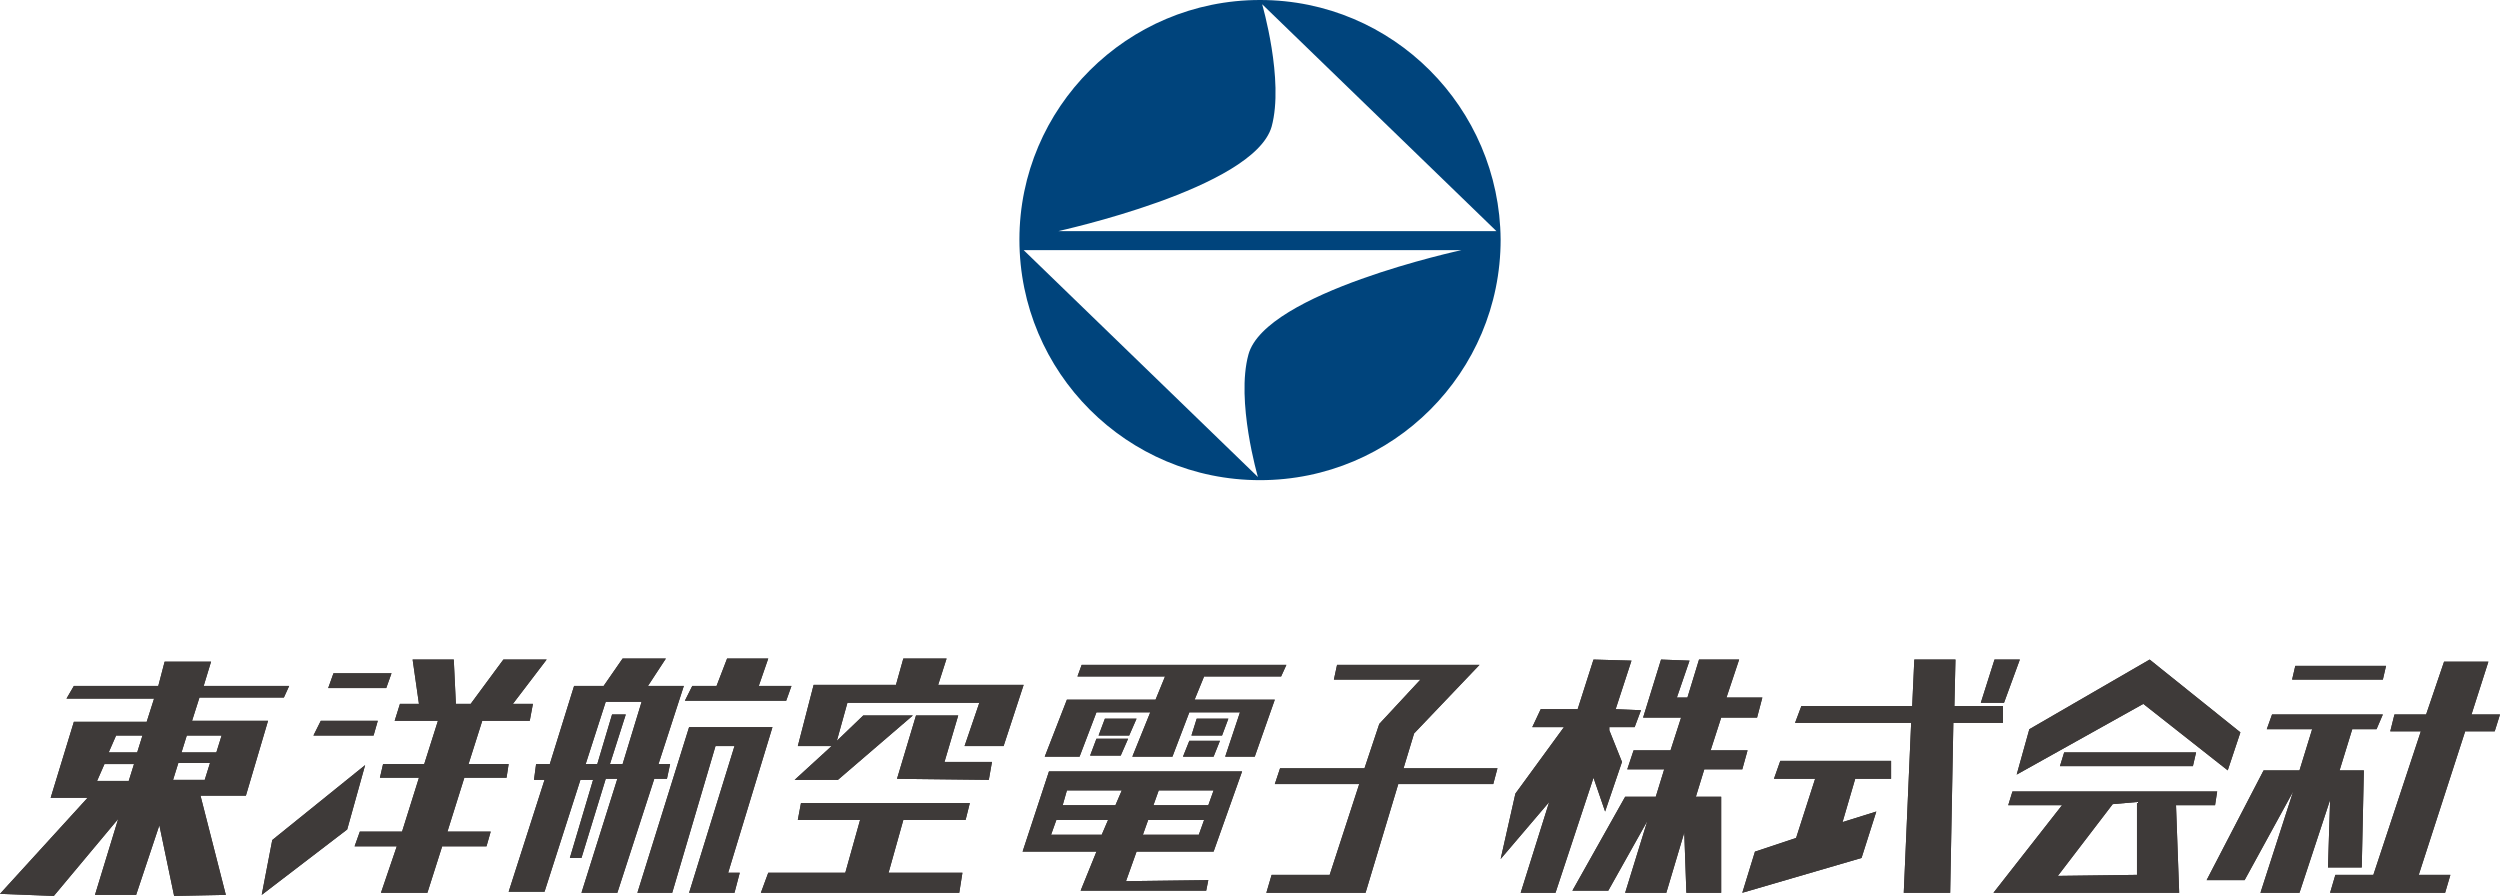 <?xml version="1.0" encoding="utf-8"?>
<!-- Generator: Adobe Illustrator 24.1.1, SVG Export Plug-In . SVG Version: 6.00 Build 0)  -->
<svg version="1.1" id="レイヤー_1" xmlns="http://www.w3.org/2000/svg" xmlns:xlink="http://www.w3.org/1999/xlink" x="0px"
	 y="0px" viewBox="0 0 236.9 84.9" style="enable-background:new 0 0 236.9 84.9;" xml:space="preserve">
<style type="text/css">
	.st0{fill:#3E3A39;}
	.st1{fill:#00447C;}
</style>
<g>
	<g>
		<path class="st0" d="M20.5,71.3h-3.3l0.5-1.6H21L20.5,71.3 M19.4,73.9h-3l0.5-1.6h3L19.4,73.9 M9.9,72.4h2.8l-0.5,1.6h-3L9.9,72.4
			 M11,69.7h2.5L13,71.3h-2.7L11,69.7 M25.4,68.3h-7.2l0.7-2.2l8,0l0.5-1.1l-8.1,0l0.7-2.3h-4.4L15,65l-8,0l-0.7,1.2l8.3,0l-0.7,2.2
			H7l-2.2,7.2l3.5,0L0,84.7l5.1,0.2l6.1-7.3l-2.2,7.2h3.9l2.2-6.6l1.4,6.7l4.9-0.1L19,75.4l4.3,0L25.4,68.3"/>
		<polyline class="st0" points="37.1,63.8 31.6,63.8 31.1,65.2 36.6,65.2 37.1,63.8 		"/>
		<polyline class="st0" points="35.8,68.3 30.4,68.3 29.7,69.7 35.4,69.7 35.8,68.3 		"/>
		<polyline class="st0" points="25.8,79.6 24.8,84.8 32.9,78.6 34.6,72.5 25.8,79.6 		"/>
		<polyline class="st0" points="45.7,68.3 50.2,68.3 50.5,66.7 48.6,66.7 51.8,62.5 47.7,62.5 44.6,66.7 43.2,66.7 43,62.5 
			39.1,62.5 39.7,66.7 37.9,66.7 37.4,68.3 41.5,68.3 40.2,72.4 36.3,72.4 36,73.7 39.7,73.7 38.1,78.8 34.1,78.8 33.6,80.2 
			37.6,80.2 36.1,84.6 40.5,84.6 41.9,80.2 46.1,80.2 46.5,78.8 42.4,78.8 44,73.7 48,73.7 48.2,72.4 44.4,72.4 45.7,68.3 		"/>
		<path class="st0" d="M57.8,72.4l1.5-4.7h-1.3l-1.4,4.7h-1.1l1.9-5.9h3.4L59,72.4H57.8 M63.2,73.8l0.3-1.4h-1.1l2.4-7.4h-3.4
			l1.7-2.6L59,62.4L57.2,65h-2.8l-2.3,7.4h-1.3l-0.2,1.5l1,0l-3.4,10.6l3.4,0L55,73.9l1.2,0L54,81.3h1.1l2.3-7.5l1.1,0l-3.4,10.8
			h3.4L62,73.8L63.2,73.8"/>
		<polyline class="st0" points="75,65 71.9,65 72.8,62.4 68.9,62.4 67.9,65 65.6,65 64.9,66.4 74.5,66.4 75,65 		"/>
		<polyline class="st0" points="73.2,68.9 65.3,68.9 60.4,84.6 63.7,84.6 67.8,70.7 69.6,70.7 65.3,84.6 69.6,84.6 70.1,82.7 
			69,82.7 73.2,68.9 		"/>
		<polyline class="st0" points="88.9,64.9 89.7,62.4 85.6,62.4 84.9,64.9 77.1,64.9 75.6,70.7 78.8,70.7 75.3,73.9 79.4,73.9 
			86.5,67.8 81.8,67.8 79.3,70.2 80.3,66.6 92.8,66.6 91.4,70.7 95.1,70.7 97,64.9 88.9,64.9 		"/>
		<polyline class="st0" points="90.8,67.8 86.8,67.8 85,73.8 93.7,73.9 94,72.2 89.5,72.2 90.8,67.8 		"/>
		<polyline class="st0" points="75.6,77.7 81.5,77.7 80.1,82.7 72.8,82.7 72.1,84.6 90.9,84.6 91.2,82.7 84.2,82.7 85.6,77.7 
			91.5,77.7 91.9,76.1 75.9,76.1 75.6,77.7 		"/>
		<polyline class="st0" points="113.2,66.3 114.1,64.1 121.4,64.1 121.9,63 102.5,63 102.1,64.1 110.4,64.1 109.5,66.3 101.1,66.3 
			99,71.7 102.3,71.7 103.9,67.5 109,67.5 107.3,71.7 111.1,71.7 112.7,67.5 117.5,67.5 116.1,71.7 118.9,71.7 120.8,66.3 
			113.2,66.3 		"/>
		<polyline class="st0" points="107.7,68.1 104.7,68.1 104.1,69.7 107,69.7 107.7,68.1 		"/>
		<polyline class="st0" points="116.4,68.1 113.4,68.1 112.9,69.7 115.8,69.7 116.4,68.1 		"/>
		<polyline class="st0" points="112.1,71.7 115,71.7 115.6,70.2 112.7,70.2 112.1,71.7 		"/>
		<polyline class="st0" points="103.3,71.6 106.2,71.6 106.9,70 103.9,70 103.3,71.6 		"/>
		<path class="st0" d="M100.1,77.7h4.9l-0.6,1.4l-4.8,0L100.1,77.7 M101.1,74.9h5.2l-0.6,1.4l-5,0L101.1,74.9 M114.5,76.3l-5.2,0
			l0.5-1.4h5.2L114.5,76.3 M113.6,79.1l-5.3,0l0.5-1.4h5.3L113.6,79.1 M96.9,80.7l7,0l-1.5,3.7l11.9,0l0.2-1l-7.8,0.1l1-2.8l7.3,0
			l2.7-7.6H99.4L96.9,80.7"/>
		<polyline class="st0" points="134,69.5 140.2,63 126.7,63 126.4,64.4 134.6,64.4 130.7,68.6 129.3,72.8 121.3,72.8 120.8,74.3 
			128.8,74.3 126,82.9 120.5,82.9 120,84.6 129.4,84.6 132.5,74.3 141.5,74.3 141.9,72.8 133,72.8 134,69.5 		"/>
		<polyline class="st0" points="152.1,76.9 153.7,72.2 152.5,69.2 152.5,68.9 154.9,68.9 155.5,67.3 153.1,67.2 154.6,62.6 
			151,62.5 149.5,67.2 146,67.2 145.2,68.9 148.2,68.9 143.6,75.2 142.2,81.4 146.8,76 144.1,84.6 147.4,84.6 151,73.7 152.1,76.9 
					"/>
		<polyline class="st0" points="165.1,72.9 165.6,71.1 162.1,71.1 163.1,68 166.5,68 167,66.1 163.6,66.1 164.8,62.5 161,62.5 
			159.9,66.1 158.9,66.1 160.1,62.6 157.4,62.5 155.7,68 159.3,68 158.3,71.1 154.8,71.1 154.2,72.9 157.7,72.9 156.9,75.5 
			154,75.5 149,84.4 152.4,84.4 156.1,77.8 154,84.6 157.9,84.6 159.6,78.9 159.8,84.6 163.1,84.6 163.1,75.5 160.7,75.5 
			161.5,72.9 165.1,72.9 		"/>
		<polyline class="st0" points="189.8,68.5 189.8,66.9 185.2,66.9 185.3,62.5 181.4,62.5 181.2,66.9 170.7,66.9 170.1,68.5 
			181.1,68.5 180.4,84.6 184.8,84.6 185.1,68.5 189.8,68.5 		"/>
		<polyline class="st0" points="168.1,73.8 172,73.8 170.2,79.4 166.3,80.7 165.1,84.6 176.4,81.3 177.8,76.9 174.6,77.9 
			175.8,73.8 179.2,73.8 179.2,72.1 168.7,72.1 168.1,73.8 		"/>
		<polyline class="st0" points="191.4,62.5 189,62.5 187.7,66.6 189.9,66.6 191.4,62.5 		"/>
		<polyline class="st0" points="203.1,66.7 211.1,73 212.3,69.4 203.7,62.5 192.3,69.1 191.1,73.4 203.1,66.7 		"/>
		<polyline class="st0" points="195.2,72.6 207.8,72.6 208.1,71.3 195.6,71.3 195.2,72.6 		"/>
		<path class="st0" d="M202.6,82.9l-7.6,0.1l5.2-6.8l2.3-0.2V82.9 M209.9,76.3l0.2-1.3h-19.4l-0.4,1.3l5.1,0l-6.5,8.3h17.6l-0.3-8.3
			L209.9,76.3"/>
		<polyline class="st0" points="226.1,63.1 217.5,63.1 217.2,64.4 225.8,64.4 226.1,63.1 		"/>
		<polyline class="st0" points="223.8,82.2 224,73 221.7,73 222.9,69.1 225.2,69.1 225.8,67.7 215.3,67.7 214.8,69.1 219.1,69.1 
			217.9,73 214.5,73 209.1,83.4 212.7,83.4 217.3,75 214.2,84.6 217.9,84.6 220.8,75.8 220.6,82.2 223.8,82.2 		"/>
		<polyline class="st0" points="236.4,69.3 236.9,67.7 234.2,67.7 235.8,62.7 231.6,62.7 229.9,67.7 226.9,67.7 226.5,69.3 
			229.4,69.3 224.9,82.9 221.3,82.9 220.8,84.6 231.7,84.6 232.2,82.9 229.2,82.9 233.6,69.3 236.4,69.3 		"/>
		<path class="st0" d="M20.5,71.3h-3.3l0.5-1.6H21L20.5,71.3 M19.4,73.9h-3l0.5-1.6h3L19.4,73.9 M9.9,72.4h2.8l-0.5,1.6h-3L9.9,72.4
			 M11,69.7h2.5L13,71.3h-2.7L11,69.7 M25.4,68.3h-7.2l0.7-2.2l8,0l0.5-1.1l-8.1,0l0.7-2.3h-4.4L15,65l-8,0l-0.7,1.2l8.3,0l-0.7,2.2
			H7l-2.2,7.2l3.5,0L0,84.7l5.1,0.2l6.1-7.3l-2.2,7.2h3.9l2.2-6.6l1.4,6.7l4.9-0.1L19,75.4l4.3,0L25.4,68.3"/>
		<polyline class="st0" points="37.1,63.8 31.6,63.8 31.1,65.2 36.6,65.2 37.1,63.8 		"/>
		<polyline class="st0" points="35.8,68.3 30.4,68.3 29.7,69.7 35.4,69.7 35.8,68.3 		"/>
		<polyline class="st0" points="25.8,79.6 24.8,84.8 32.9,78.6 34.6,72.5 25.8,79.6 		"/>
		<polyline class="st0" points="45.7,68.3 50.2,68.3 50.5,66.7 48.6,66.7 51.8,62.5 47.7,62.5 44.6,66.7 43.2,66.7 43,62.5 
			39.1,62.5 39.7,66.7 37.9,66.7 37.4,68.3 41.5,68.3 40.2,72.4 36.3,72.4 36,73.7 39.7,73.7 38.1,78.8 34.1,78.8 33.6,80.2 
			37.6,80.2 36.1,84.6 40.5,84.6 41.9,80.2 46.1,80.2 46.5,78.8 42.4,78.8 44,73.7 48,73.7 48.2,72.4 44.4,72.4 45.7,68.3 		"/>
		<path class="st0" d="M57.8,72.4l1.5-4.7h-1.3l-1.4,4.7h-1.1l1.9-5.9h3.4L59,72.4H57.8 M63.2,73.8l0.3-1.4h-1.1l2.4-7.4h-3.4
			l1.7-2.6L59,62.4L57.2,65h-2.8l-2.3,7.4h-1.3l-0.2,1.5l1,0l-3.4,10.6l3.4,0L55,73.9l1.2,0L54,81.3h1.1l2.3-7.5l1.1,0l-3.4,10.8
			h3.4L62,73.8L63.2,73.8"/>
		<polyline class="st0" points="75,65 71.9,65 72.8,62.4 68.9,62.4 67.9,65 65.6,65 64.9,66.4 74.5,66.4 75,65 		"/>
		<polyline class="st0" points="73.2,68.9 65.3,68.9 60.4,84.6 63.7,84.6 67.8,70.7 69.6,70.7 65.3,84.6 69.6,84.6 70.1,82.7 
			69,82.7 73.2,68.9 		"/>
		<polyline class="st0" points="88.9,64.9 89.7,62.4 85.6,62.4 84.9,64.9 77.1,64.9 75.6,70.7 78.8,70.7 75.3,73.9 79.4,73.9 
			86.5,67.8 81.8,67.8 79.3,70.2 80.3,66.6 92.8,66.6 91.4,70.7 95.1,70.7 97,64.9 88.9,64.9 		"/>
		<polyline class="st0" points="90.8,67.8 86.8,67.8 85,73.8 93.7,73.9 94,72.2 89.5,72.2 90.8,67.8 		"/>
		<polyline class="st0" points="75.6,77.7 81.5,77.7 80.1,82.7 72.8,82.7 72.1,84.6 90.9,84.6 91.2,82.7 84.2,82.7 85.6,77.7 
			91.5,77.7 91.9,76.1 75.9,76.1 75.6,77.7 		"/>
		<polyline class="st0" points="113.2,66.3 114.1,64.1 121.4,64.1 121.9,63 102.5,63 102.1,64.1 110.4,64.1 109.5,66.3 101.1,66.3 
			99,71.7 102.3,71.7 103.9,67.5 109,67.5 107.3,71.7 111.1,71.7 112.7,67.5 117.5,67.5 116.1,71.7 118.9,71.7 120.8,66.3 
			113.2,66.3 		"/>
		<polyline class="st0" points="107.7,68.1 104.7,68.1 104.1,69.7 107,69.7 107.7,68.1 		"/>
		<polyline class="st0" points="116.4,68.1 113.4,68.1 112.9,69.7 115.8,69.7 116.4,68.1 		"/>
		<polyline class="st0" points="112.1,71.7 115,71.7 115.6,70.2 112.7,70.2 112.1,71.7 		"/>
		<polyline class="st0" points="103.3,71.6 106.2,71.6 106.9,70 103.9,70 103.3,71.6 		"/>
		<path class="st0" d="M100.1,77.7h4.9l-0.6,1.4l-4.8,0L100.1,77.7 M101.1,74.9h5.2l-0.6,1.4l-5,0L101.1,74.9 M114.5,76.3l-5.2,0
			l0.5-1.4h5.2L114.5,76.3 M113.6,79.1l-5.3,0l0.5-1.4h5.3L113.6,79.1 M96.9,80.7l7,0l-1.5,3.7l11.9,0l0.2-1l-7.8,0.1l1-2.8l7.3,0
			l2.7-7.6H99.4L96.9,80.7"/>
		<polyline class="st0" points="134,69.5 140.2,63 126.7,63 126.4,64.4 134.6,64.4 130.7,68.6 129.3,72.8 121.3,72.8 120.8,74.3 
			128.8,74.3 126,82.9 120.5,82.9 120,84.6 129.4,84.6 132.5,74.3 141.5,74.3 141.9,72.8 133,72.8 134,69.5 		"/>
		<polyline class="st0" points="152.1,76.9 153.7,72.2 152.5,69.2 152.5,68.9 154.9,68.9 155.5,67.3 153.1,67.2 154.6,62.6 
			151,62.5 149.5,67.2 146,67.2 145.2,68.9 148.2,68.9 143.6,75.2 142.2,81.4 146.8,76 144.1,84.6 147.4,84.6 151,73.7 152.1,76.9 
					"/>
		<polyline class="st0" points="165.1,72.9 165.6,71.1 162.1,71.1 163.1,68 166.5,68 167,66.1 163.6,66.1 164.8,62.5 161,62.5 
			159.9,66.1 158.9,66.1 160.1,62.6 157.4,62.5 155.7,68 159.3,68 158.3,71.1 154.8,71.1 154.2,72.9 157.7,72.9 156.9,75.5 
			154,75.5 149,84.4 152.4,84.4 156.1,77.8 154,84.6 157.9,84.6 159.6,78.9 159.8,84.6 163.1,84.6 163.1,75.5 160.7,75.5 
			161.5,72.9 165.1,72.9 		"/>
		<polyline class="st0" points="189.8,68.5 189.8,66.9 185.2,66.9 185.3,62.5 181.4,62.5 181.2,66.9 170.7,66.9 170.1,68.5 
			181.1,68.5 180.4,84.6 184.8,84.6 185.1,68.5 189.8,68.5 		"/>
		<polyline class="st0" points="168.1,73.8 172,73.8 170.2,79.4 166.3,80.7 165.1,84.6 176.4,81.3 177.8,76.9 174.6,77.9 
			175.8,73.8 179.2,73.8 179.2,72.1 168.7,72.1 168.1,73.8 		"/>
		<polyline class="st0" points="191.4,62.5 189,62.5 187.7,66.6 189.9,66.6 191.4,62.5 		"/>
		<polyline class="st0" points="203.1,66.7 211.1,73 212.3,69.4 203.7,62.5 192.3,69.1 191.1,73.4 203.1,66.7 		"/>
		<polyline class="st0" points="195.2,72.6 207.8,72.6 208.1,71.3 195.6,71.3 195.2,72.6 		"/>
		<path class="st0" d="M202.6,82.9l-7.6,0.1l5.2-6.8l2.3-0.2V82.9 M209.9,76.3l0.2-1.3h-19.4l-0.4,1.3l5.1,0l-6.5,8.3h17.6l-0.3-8.3
			L209.9,76.3"/>
		<polyline class="st0" points="226.1,63.1 217.5,63.1 217.2,64.4 225.8,64.4 226.1,63.1 		"/>
		<polyline class="st0" points="223.8,82.2 224,73 221.7,73 222.9,69.1 225.2,69.1 225.8,67.7 215.3,67.7 214.8,69.1 219.1,69.1 
			217.9,73 214.5,73 209.1,83.4 212.7,83.4 217.3,75 214.2,84.6 217.9,84.6 220.8,75.8 220.6,82.2 223.8,82.2 		"/>
		<polyline class="st0" points="236.4,69.3 236.9,67.7 234.2,67.7 235.8,62.7 231.6,62.7 229.9,67.7 226.9,67.7 226.5,69.3 
			229.4,69.3 224.9,82.9 221.3,82.9 220.8,84.6 231.7,84.6 232.2,82.9 229.2,82.9 233.6,69.3 236.4,69.3 		"/>
	</g>
	<g>
		<g>
			<path class="st1" d="M118.3,33.6c-1.2,4.4,0.9,11.6,0.9,11.6L97,23.7h41.5C138.5,23.7,119.9,27.7,118.3,33.6 M120.5,12
				c1.2-4.4-0.9-11.6-0.9-11.6l22.2,21.5h-41.5C100.2,21.9,118.8,17.9,120.5,12 M119.4,0c-12.6,0-22.8,10.2-22.8,22.7
				c0,12.6,10.2,22.8,22.8,22.8c12.6,0,22.8-10.2,22.8-22.8C142.1,10.2,132,0,119.4,0"/>
		</g>
	</g>
</g>
</svg>
